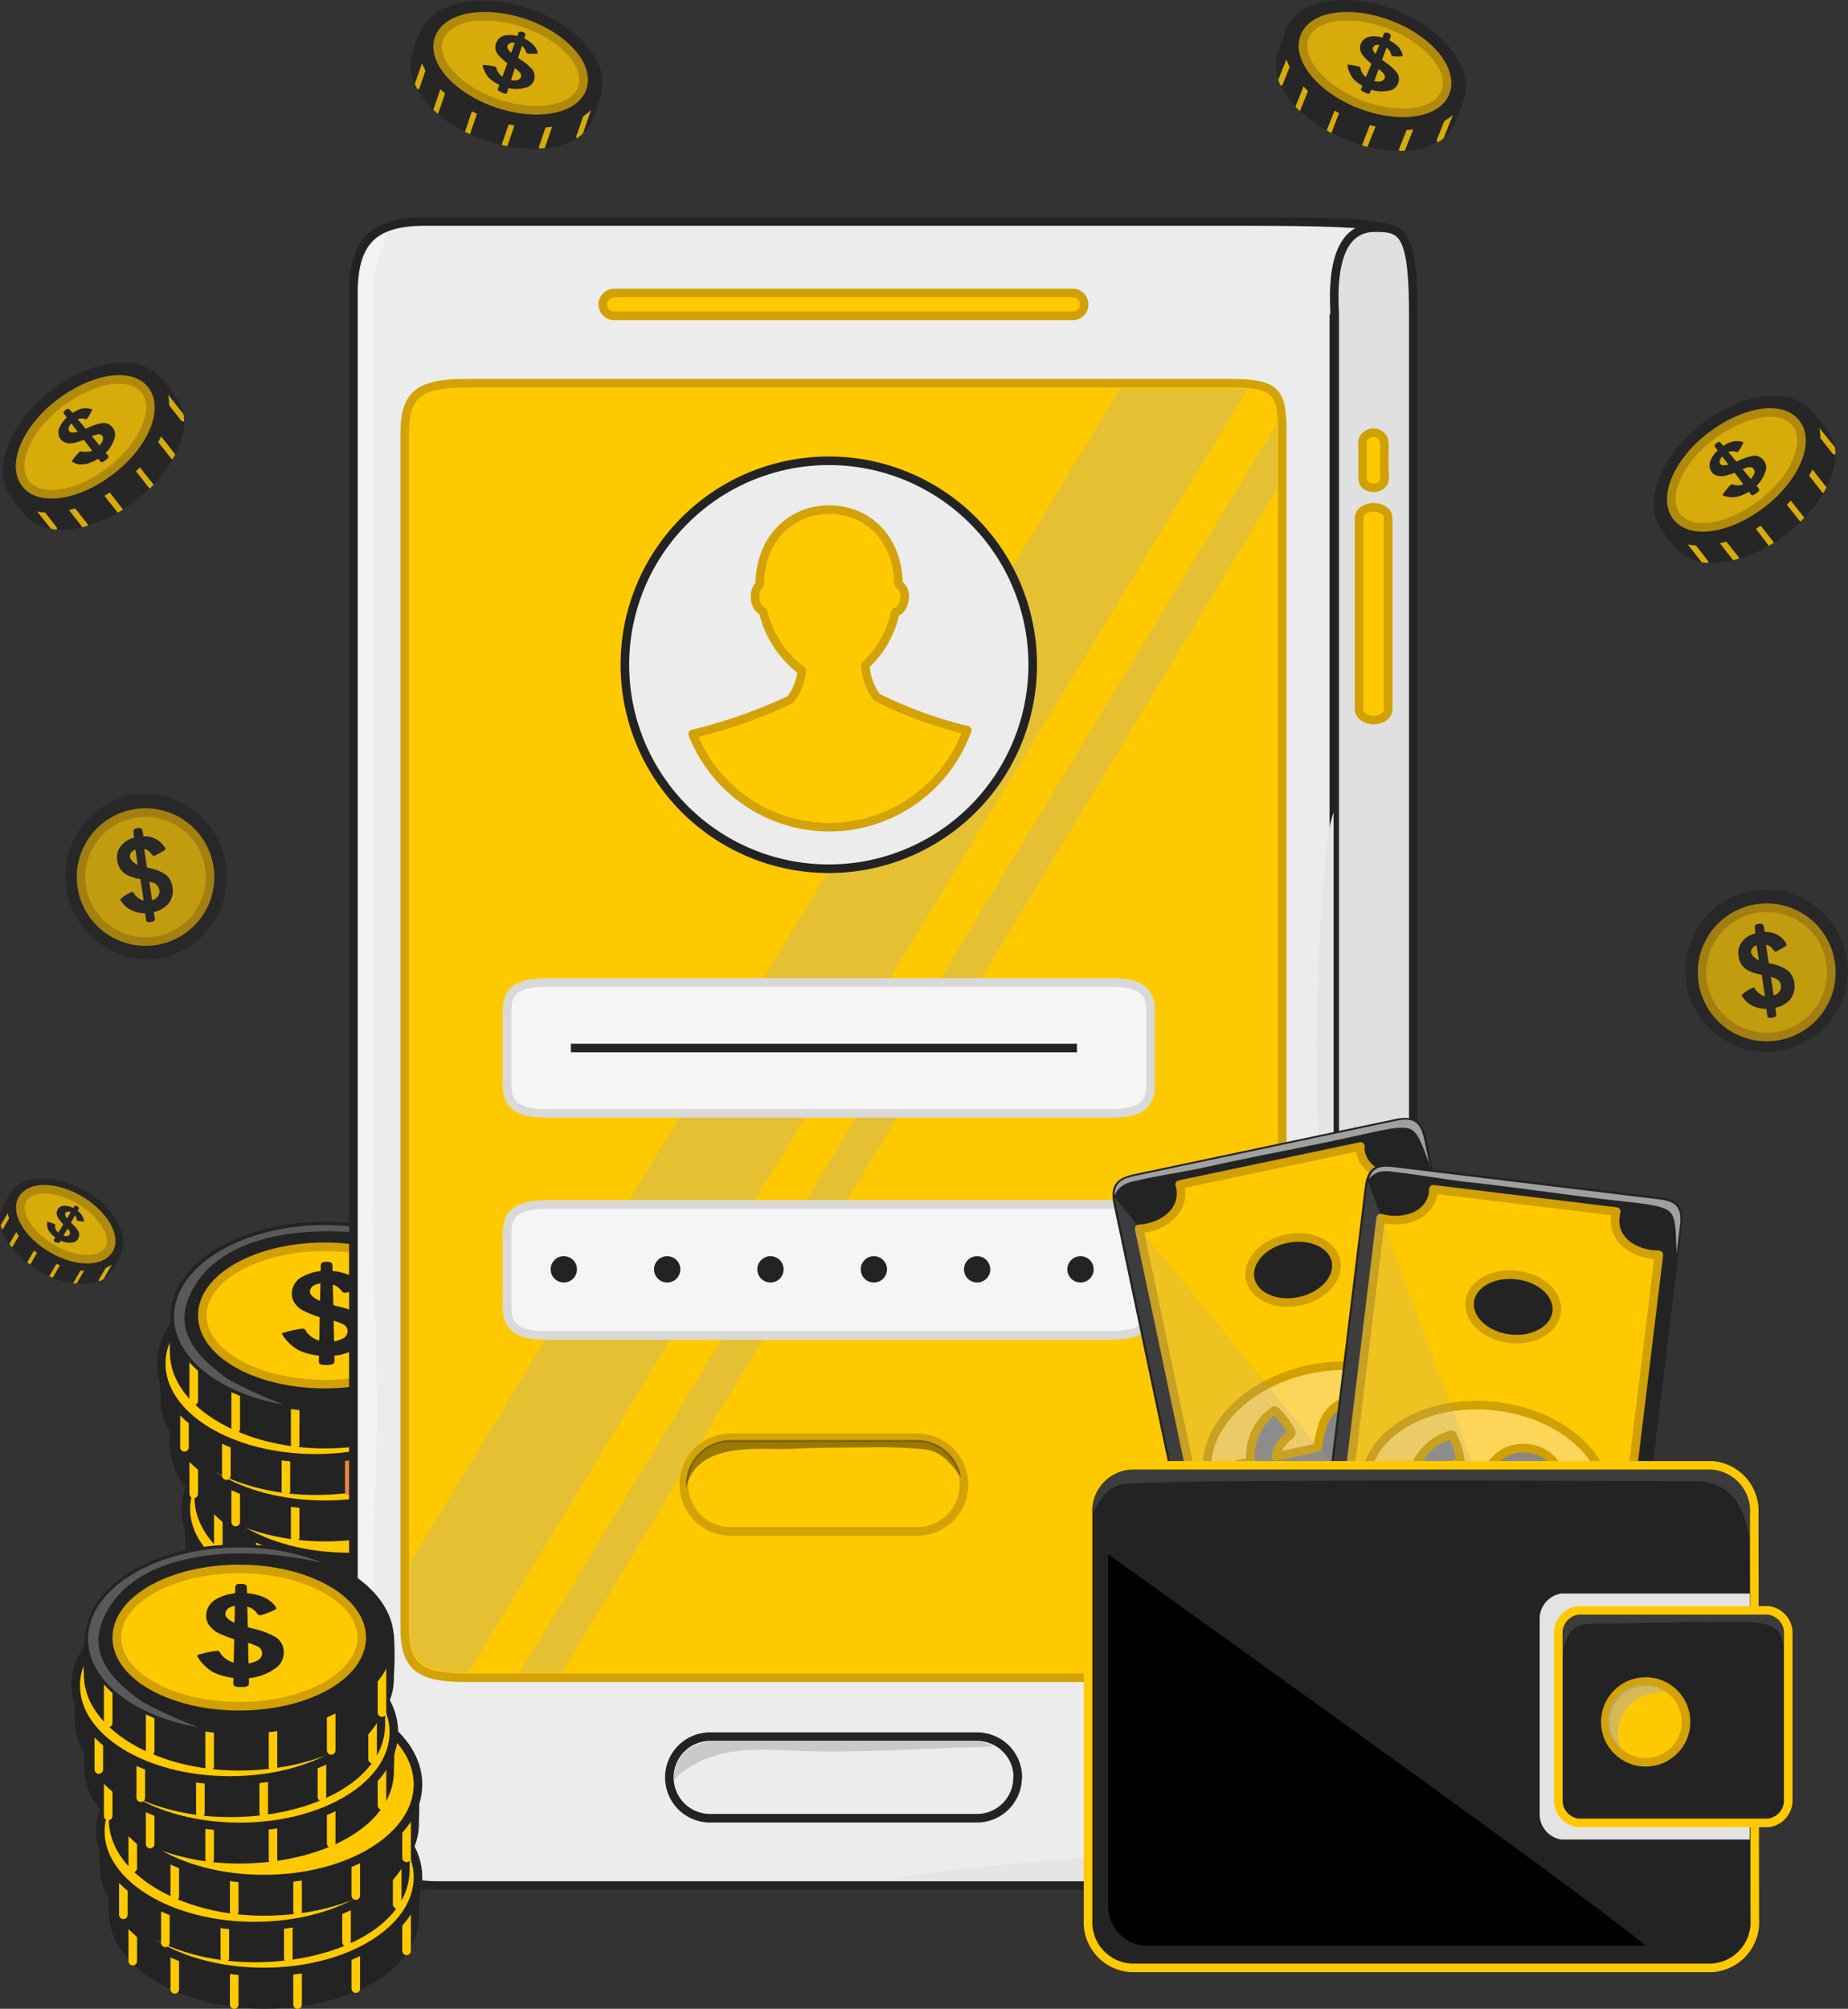 <svg xmlns="http://www.w3.org/2000/svg" viewBox="0 0 161.59 175.6"><rect x="0" y="0" width="161.59" height="175.6" fill="#333333" stroke="none"/><defs><style>.cls-1{isolation:isolate;}.cls-2{fill:#ef9949;}.cls-2,.cls-3{stroke:#ec863f;}.cls-12,.cls-16,.cls-17,.cls-2,.cls-20,.cls-25,.cls-28,.cls-29,.cls-3,.cls-30,.cls-31,.cls-35,.cls-4,.cls-8,.cls-9{stroke-linecap:round;}.cls-12,.cls-16,.cls-17,.cls-2,.cls-20,.cls-25,.cls-26,.cls-28,.cls-29,.cls-3,.cls-30,.cls-31,.cls-35,.cls-4,.cls-8,.cls-9{stroke-linejoin:round;stroke-width:0.75px;}.cls-26,.cls-3,.cls-9{fill:none;}.cls-4,.cls-6{fill:#f3ae4f;}.cls-4{stroke:#ec9c48;}.cls-5{fill:#f7ca79;}.cls-30,.cls-35,.cls-7{fill:#232323;}.cls-12,.cls-14,.cls-17,.cls-8{fill:#ffc900;}.cls-16,.cls-20,.cls-26,.cls-8{stroke:#232323;}.cls-35,.cls-9{stroke:#ffc900;}.cls-10{opacity:0.4;}.cls-10,.cls-18,.cls-21,.cls-22,.cls-32,.cls-33,.cls-38{mix-blend-mode:hard-light;}.cls-11,.cls-21{fill:#aaa;}.cls-12,.cls-28,.cls-30,.cls-31{stroke:#d1a002;}.cls-13{opacity:0.8;}.cls-13,.cls-15,.cls-24,.cls-27,.cls-37{mix-blend-mode:multiply;}.cls-15,.cls-18{opacity:0.7;}.cls-16{fill:#ececec;}.cls-17{stroke:#d3a207;}.cls-19{fill:#bcbbbc;}.cls-20{fill:#e1e0e0;}.cls-21{opacity:0.3;}.cls-23,.cls-32{fill:#f4f3f3;}.cls-24{fill:#e6e5e4;}.cls-25{fill:#f5f5f5;stroke:#d9d9d9;}.cls-28{fill:#fcd559;}.cls-29{fill:#80904f;stroke:#687f3f;}.cls-31{fill:#878787;}.cls-32{opacity:0.6;}.cls-33{opacity:0.2;}.cls-34{fill:#a6a6a6;}.cls-36{fill:#a2a2a2;}.cls-37{fill:#e4e3e2;}.cls-38{opacity:0.5;}</style></defs><title>mobile_wallets</title><g class="cls-1"><g id="Layer_1" data-name="Layer 1"><path class="cls-2" d="M44.67,140.06c.19,4.89-6.11,8.28-13.56,8.28s-13.54-3.8-13.54-8.38a25.26,25.26,0,0,1,.08-3.59c1.21-3.81,6.9-4.6,13.46-4.6s12.23.92,13.49,4.69A27,27,0,0,1,44.67,140.06Z" transform="translate(-0.56 -0.91)"/><line class="cls-3" x1="19.09" y1="143.27" x2="19.09" y2="137.3"/><line class="cls-3" x1="22.76" y1="145.74" x2="22.76" y2="139.76"/><line class="cls-3" x1="27.96" y1="147.07" x2="27.96" y2="141.09"/><line class="cls-3" x1="33.5" y1="147.07" x2="33.5" y2="141.09"/><line class="cls-3" x1="38.59" y1="145.67" x2="38.59" y2="139.69"/><line class="cls-3" x1="43.03" y1="142.37" x2="43.03" y2="138.56"/><path class="cls-4" d="M44.6,136.86c0,4.57-6,8.28-13.49,8.28s-13.49-3.71-13.49-8.28,6-8.29,13.49-8.29S44.6,132.28,44.6,136.86Z" transform="translate(-0.56 -0.91)"/><path class="cls-5" d="M41.82,136.72c0,3.31-4.8,6-10.71,6s-10.71-2.68-10.71-6,4.79-6,10.71-6S41.82,133.42,41.82,136.72Z" transform="translate(-0.56 -0.91)"/><path class="cls-6" d="M27.47,138.24a9.06,9.06,0,0,1,1.73-.37.35.35,0,0,1,.27.22.94.94,0,0,0,.26.31,1.88,1.88,0,0,0,.44.33,2.42,2.42,0,0,0,1.24.28,2.61,2.61,0,0,0,1.27-.27.72.72,0,0,0,.43-.69.67.67,0,0,0-.37-.54,4.58,4.58,0,0,0-1.2-.41l-.33-.08a9.7,9.7,0,0,1-2-.73,2,2,0,0,1-.79-.74,1.53,1.53,0,0,1-.19-.94,1.73,1.73,0,0,1,1-1.32,4.15,4.15,0,0,1,2.09-.45,4.75,4.75,0,0,1,1.87.32,2.69,2.69,0,0,1,1.06.8c.07.09.19.23,0,.32a8.65,8.65,0,0,1-1.24.49c-.28,0-.34-.19-.47-.32a1.94,1.94,0,0,0-.42-.32,2.21,2.21,0,0,0-1-.2,1.83,1.83,0,0,0-.88.18.66.66,0,0,0-.35.54c0,.36.5.75,1.62,1.07l.81.22a6.84,6.84,0,0,1,2,.75,1.52,1.52,0,0,1,.67,1.12,1.66,1.66,0,0,1-.8,1.66,4.56,4.56,0,0,1-2.68.81,5.71,5.71,0,0,1-2.63-.51,3.84,3.84,0,0,1-1-.82,1.56,1.56,0,0,1-.32-.42.89.89,0,0,1-.13-.23A.07.07,0,0,1,27.47,138.24Z" transform="translate(-0.56 -0.91)"/><path class="cls-6" d="M32,140.74c0,.27-.32.3-.66.31s-.71,0-.71-.31l.17-8.41A.29.29,0,0,1,31,132c.3,0,.74-.07.75.29Z" transform="translate(-0.56 -0.91)"/><path class="cls-7" d="M43.86,136c.18,4.89-6.12,8.29-13.57,8.29s-13.54-3.81-13.54-8.38a26.79,26.79,0,0,1,.08-3.59c1.22-3.81,6.91-4.6,13.46-4.6s12.23.91,13.49,4.69A28.56,28.56,0,0,1,43.86,136Z" transform="translate(-0.56 -0.91)"/><line class="cls-3" x1="18.28" y1="139.22" x2="18.28" y2="133.24"/><line class="cls-3" x1="21.94" y1="141.68" x2="21.94" y2="135.71"/><line class="cls-3" x1="27.15" y1="143.02" x2="27.15" y2="137.04"/><line class="cls-3" x1="32.69" y1="143.02" x2="32.69" y2="137.04"/><line class="cls-3" x1="37.78" y1="141.62" x2="37.78" y2="135.64"/><line class="cls-3" x1="42.21" y1="138.31" x2="42.21" y2="134.51"/><path class="cls-8" d="M43.78,132.8c0,4.58-6,8.29-13.49,8.29s-13.48-3.71-13.48-8.29,6-8.29,13.48-8.29S43.78,128.22,43.78,132.8Z" transform="translate(-0.56 -0.91)"/><path class="cls-5" d="M41,132.67c0,3.3-4.8,6-10.72,6s-10.71-2.68-10.71-6,4.8-6,10.71-6S41,129.36,41,132.67Z" transform="translate(-0.56 -0.91)"/><path class="cls-6" d="M26.66,134.18a9.81,9.81,0,0,1,1.72-.36.35.35,0,0,1,.27.22,1.22,1.22,0,0,0,.26.3,2.22,2.22,0,0,0,.45.34,2.6,2.6,0,0,0,1.23.28,2.53,2.53,0,0,0,1.28-.28.75.75,0,0,0,.43-.69.66.66,0,0,0-.37-.53,4.72,4.72,0,0,0-1.2-.41l-.34-.09a9,9,0,0,1-2-.73,2,2,0,0,1-.79-.74,1.45,1.45,0,0,1-.19-.94,1.73,1.73,0,0,1,1-1.32,4.23,4.23,0,0,1,2.09-.45,4.52,4.52,0,0,1,1.86.33,2.63,2.63,0,0,1,1.07.79c.07.1.18.23,0,.32a8,8,0,0,1-1.24.49c-.28,0-.34-.19-.47-.32a1.53,1.53,0,0,0-.43-.31,2,2,0,0,0-1-.21,1.72,1.72,0,0,0-.88.19.63.63,0,0,0-.35.54c0,.36.5.74,1.61,1.06l.82.22a7.47,7.47,0,0,1,2,.75,1.56,1.56,0,0,1,.67,1.13,1.67,1.67,0,0,1-.8,1.65,4.64,4.64,0,0,1-2.69.82,6,6,0,0,1-2.63-.51,3.87,3.87,0,0,1-1-.83,2.12,2.12,0,0,1-.32-.42c0-.07-.11-.15-.12-.22A.06.06,0,0,1,26.66,134.18Z" transform="translate(-0.56 -0.91)"/><path class="cls-6" d="M31.15,136.69c0,.26-.32.3-.66.3s-.72,0-.71-.3l.17-8.42a.28.28,0,0,1,.26-.29c.31,0,.75-.06.75.29Z" transform="translate(-0.56 -0.91)"/><path class="cls-7" d="M44.67,131.93c.19,4.89-6.11,8.29-13.56,8.29s-13.54-3.81-13.54-8.38a25.19,25.19,0,0,1,.08-3.59c1.21-3.81,6.9-4.61,13.46-4.61s12.23.92,13.49,4.69A27,27,0,0,1,44.67,131.93Z" transform="translate(-0.56 -0.91)"/><line class="cls-9" x1="19.09" y1="135.15" x2="19.09" y2="129.17"/><line class="cls-9" x1="22.76" y1="137.61" x2="22.76" y2="131.63"/><line class="cls-3" x1="27.96" y1="138.95" x2="27.96" y2="132.97"/><line class="cls-3" x1="33.5" y1="138.95" x2="33.5" y2="132.97"/><line class="cls-3" x1="38.59" y1="137.54" x2="38.59" y2="131.57"/><line class="cls-3" x1="43.03" y1="134.24" x2="43.03" y2="130.44"/><path class="cls-8" d="M44.6,128.73c0,4.58-6,8.29-13.49,8.29s-13.49-3.71-13.49-8.29,6-8.29,13.49-8.29S44.6,124.15,44.6,128.73Z" transform="translate(-0.56 -0.91)"/><path class="cls-5" d="M41.82,128.6c0,3.3-4.8,6-10.71,6s-10.71-2.68-10.71-6,4.79-6,10.71-6S41.82,125.29,41.82,128.6Z" transform="translate(-0.56 -0.91)"/><path class="cls-6" d="M27.47,130.11a8.37,8.37,0,0,1,1.73-.36c.16,0,.22.13.27.22a.91.91,0,0,0,.26.3,1.91,1.91,0,0,0,.44.34,2.64,2.64,0,0,0,1.24.28,2.6,2.6,0,0,0,1.27-.28.72.72,0,0,0,.43-.69.67.67,0,0,0-.37-.54,5.08,5.08,0,0,0-1.2-.4l-.33-.09a9.15,9.15,0,0,1-2-.73,2,2,0,0,1-.79-.74,1.53,1.53,0,0,1-.19-.94,1.73,1.73,0,0,1,1-1.32,4.25,4.25,0,0,1,2.09-.45,4.75,4.75,0,0,1,1.87.32,2.69,2.69,0,0,1,1.06.8c.07.1.19.23,0,.32a8.65,8.65,0,0,1-1.24.49c-.28,0-.34-.19-.47-.32a1.63,1.63,0,0,0-.42-.31,2.07,2.07,0,0,0-1-.21,1.72,1.72,0,0,0-.88.19.64.64,0,0,0-.35.54c0,.35.5.74,1.62,1.06l.81.22a7.47,7.47,0,0,1,2,.75,1.56,1.56,0,0,1,.67,1.12,1.66,1.66,0,0,1-.8,1.66,4.63,4.63,0,0,1-2.68.82,6,6,0,0,1-2.63-.51,3.87,3.87,0,0,1-1-.83,1.56,1.56,0,0,1-.32-.42c0-.07-.12-.15-.13-.22A.08.08,0,0,1,27.47,130.11Z" transform="translate(-0.56 -0.91)"/><path class="cls-6" d="M32,132.62c0,.26-.32.29-.66.3s-.71,0-.71-.3l.17-8.42a.29.29,0,0,1,.27-.29c.3,0,.74-.07.75.29Z" transform="translate(-0.56 -0.91)"/><path class="cls-7" d="M42.52,127.36c.19,4.89-6.11,8.29-13.56,8.29s-13.54-3.8-13.54-8.38a25.22,25.22,0,0,1,.08-3.59c1.21-3.81,6.9-4.6,13.46-4.6s12.23.91,13.49,4.69A26.8,26.8,0,0,1,42.52,127.36Z" transform="translate(-0.56 -0.91)"/><line class="cls-9" x1="16.94" y1="130.58" x2="16.94" y2="124.6"/><line class="cls-9" x1="20.61" y1="133.05" x2="20.61" y2="127.07"/><line class="cls-9" x1="25.81" y1="134.38" x2="25.81" y2="128.4"/><line class="cls-3" x1="31.35" y1="134.38" x2="31.35" y2="128.4"/><line class="cls-3" x1="36.44" y1="132.98" x2="36.44" y2="127"/><line class="cls-3" x1="40.88" y1="129.67" x2="40.88" y2="125.87"/><path class="cls-8" d="M42.45,124.16c0,4.58-6,8.29-13.49,8.29s-13.49-3.71-13.49-8.29,6-8.28,13.49-8.28S42.45,119.59,42.45,124.16Z" transform="translate(-0.56 -0.91)"/><path class="cls-5" d="M39.67,124c0,3.31-4.79,6-10.71,6s-10.71-2.68-10.71-6,4.79-6,10.71-6S39.67,120.73,39.67,124Z" transform="translate(-0.56 -0.91)"/><path class="cls-6" d="M25.32,125.55a9.06,9.06,0,0,1,1.73-.37.35.35,0,0,1,.27.22,1,1,0,0,0,.26.31A2.2,2.2,0,0,0,28,126a2.52,2.52,0,0,0,1.24.28,2.49,2.49,0,0,0,1.27-.28.72.72,0,0,0,.43-.69.66.66,0,0,0-.36-.53,4.83,4.83,0,0,0-1.21-.41l-.33-.09a9.15,9.15,0,0,1-2-.73,2.08,2.08,0,0,1-.79-.73,1.54,1.54,0,0,1-.18-.94,1.67,1.67,0,0,1,1-1.32,4.17,4.17,0,0,1,2.09-.46,4.57,4.57,0,0,1,1.87.33,2.69,2.69,0,0,1,1.06.8c.07.09.19.22,0,.32a9.26,9.26,0,0,1-1.25.48c-.28.05-.34-.19-.47-.32a1.9,1.9,0,0,0-.42-.31,2.2,2.2,0,0,0-1-.21,1.72,1.72,0,0,0-.88.19.66.66,0,0,0-.35.54c0,.36.5.75,1.62,1.06l.81.23a6.84,6.84,0,0,1,2,.75,1.52,1.52,0,0,1,.67,1.12,1.65,1.65,0,0,1-.8,1.65,4.63,4.63,0,0,1-2.68.82,5.85,5.85,0,0,1-2.63-.51,4,4,0,0,1-1-.82,1.78,1.78,0,0,1-.32-.43.71.71,0,0,1-.13-.22A.08.08,0,0,1,25.32,125.55Z" transform="translate(-0.56 -0.91)"/><path class="cls-6" d="M29.81,128.05c0,.26-.32.3-.66.3s-.71,0-.71-.3l.17-8.41a.29.29,0,0,1,.27-.3c.3,0,.74-.06.75.3C29.63,119.64,29.81,128,29.81,128.05Z" transform="translate(-0.56 -0.91)"/><path class="cls-7" d="M41.71,123.31c.19,4.89-6.12,8.28-13.56,8.28s-13.55-3.8-13.55-8.38a26.83,26.83,0,0,1,.08-3.59c1.22-3.81,6.91-4.6,13.47-4.6s12.22.92,13.48,4.69A26.94,26.94,0,0,1,41.71,123.31Z" transform="translate(-0.56 -0.91)"/><line class="cls-9" x1="16.13" y1="126.52" x2="16.13" y2="120.55"/><line class="cls-9" x1="19.79" y1="128.99" x2="19.79" y2="123.01"/><line class="cls-9" x1="25" y1="130.32" x2="25" y2="124.35"/><line class="cls-3" x1="30.54" y1="130.32" x2="30.54" y2="124.35"/><line class="cls-3" x1="35.63" y1="128.92" x2="35.63" y2="122.94"/><line class="cls-3" x1="40.06" y1="125.62" x2="40.06" y2="121.81"/><path class="cls-8" d="M41.63,120.11c0,4.57-6,8.28-13.48,8.28s-13.49-3.71-13.49-8.28,6-8.29,13.49-8.29S41.63,115.53,41.63,120.11Z" transform="translate(-0.56 -0.91)"/><path class="cls-5" d="M38.86,120c0,3.31-4.8,6-10.71,6s-10.72-2.68-10.72-6,4.8-6,10.72-6S38.86,116.67,38.86,120Z" transform="translate(-0.56 -0.91)"/><path class="cls-6" d="M24.51,121.49a9.12,9.12,0,0,1,1.72-.37.34.34,0,0,1,.27.23,1.43,1.43,0,0,0,.26.3,2.18,2.18,0,0,0,.45.33,2.49,2.49,0,0,0,1.23.29,2.73,2.73,0,0,0,1.28-.28.75.75,0,0,0,.43-.69.69.69,0,0,0-.37-.54,5.16,5.16,0,0,0-1.2-.41l-.34-.08a9.56,9.56,0,0,1-2-.73,2,2,0,0,1-.79-.74,1.46,1.46,0,0,1-.19-.94,1.73,1.73,0,0,1,1-1.32,4.25,4.25,0,0,1,2.09-.45,4.78,4.78,0,0,1,1.87.32,2.69,2.69,0,0,1,1.06.8c.07.09.18.23,0,.32A9.14,9.14,0,0,1,30,118c-.28,0-.34-.19-.47-.32a1.53,1.53,0,0,0-.43-.31,2,2,0,0,0-1-.21,1.83,1.83,0,0,0-.88.18.64.64,0,0,0-.35.54c0,.36.5.75,1.62,1.07l.81.22a6.84,6.84,0,0,1,2,.75,1.56,1.56,0,0,1,.67,1.12,1.67,1.67,0,0,1-.8,1.66,4.57,4.57,0,0,1-2.69.81,5.88,5.88,0,0,1-2.63-.5,3.87,3.87,0,0,1-1-.83,2.12,2.12,0,0,1-.32-.42c0-.07-.11-.16-.12-.23S24.49,121.51,24.51,121.49Z" transform="translate(-0.56 -0.91)"/><path class="cls-6" d="M29,124c0,.27-.32.3-.66.31s-.72,0-.71-.31l.17-8.41a.28.28,0,0,1,.27-.29c.3,0,.74-.07.75.29Z" transform="translate(-0.56 -0.91)"/><path class="cls-7" d="M42.52,119.24c.19,4.88-6.11,8.28-13.56,8.28s-13.54-3.8-13.54-8.38a25.26,25.26,0,0,1,.08-3.59c1.21-3.81,6.9-4.6,13.46-4.6s12.23.92,13.49,4.69A26.91,26.91,0,0,1,42.52,119.24Z" transform="translate(-0.56 -0.91)"/><line class="cls-9" x1="16.94" y1="122.45" x2="16.94" y2="116.47"/><line class="cls-9" x1="20.61" y1="124.92" x2="20.61" y2="118.94"/><line class="cls-9" x1="25.81" y1="126.25" x2="25.81" y2="120.27"/><line class="cls-3" x1="31.35" y1="126.25" x2="31.35" y2="120.27"/><line class="cls-3" x1="36.44" y1="124.85" x2="36.44" y2="118.87"/><line class="cls-3" x1="40.88" y1="121.55" x2="40.88" y2="117.74"/><path class="cls-7" d="M42.45,116c0,4.57-6,8.28-13.49,8.28S15.47,120.61,15.47,116s6-8.29,13.49-8.29S42.45,111.46,42.45,116Z" transform="translate(-0.56 -0.91)"/><g class="cls-10"><path class="cls-11" d="M35.81,109.28a2.47,2.47,0,0,0,.43.07A19.68,19.68,0,0,0,29,108c-7.29,0-13.22,3.6-13.22,8,0,3.66,4.07,6.75,9.61,7.7a37.57,37.57,0,0,1-4.94-2.26c-2.43-1.76-4.76-4-3.32-7.26C19.72,108.25,29,107.75,35.81,109.28Z" transform="translate(-0.56 -0.91)"/></g><path class="cls-12" d="M39.67,115.9c0,3.31-4.79,6-10.71,6s-10.71-2.68-10.71-6,4.79-6,10.71-6S39.67,112.6,39.67,115.9Z" transform="translate(-0.56 -0.91)"/><path class="cls-7" d="M25.32,117.42a9.06,9.06,0,0,1,1.73-.37.35.35,0,0,1,.27.22.94.94,0,0,0,.26.31,2.2,2.2,0,0,0,.44.33,2.42,2.42,0,0,0,1.24.28,2.61,2.61,0,0,0,1.27-.27.72.72,0,0,0,.43-.69.68.68,0,0,0-.36-.54,4.83,4.83,0,0,0-1.21-.41l-.33-.08a9.7,9.7,0,0,1-2-.73,2,2,0,0,1-.79-.74,1.52,1.52,0,0,1-.18-.94,1.67,1.67,0,0,1,1-1.32A4.07,4.07,0,0,1,29.1,112a4.75,4.75,0,0,1,1.87.32,2.69,2.69,0,0,1,1.06.8c.07.09.19.23,0,.32a9.28,9.28,0,0,1-1.25.49c-.28,0-.34-.19-.47-.32a1.94,1.94,0,0,0-.42-.32,2.21,2.21,0,0,0-1-.2,1.72,1.72,0,0,0-.88.18.66.66,0,0,0-.35.54c0,.36.5.75,1.62,1.07l.81.22a6.84,6.84,0,0,1,2,.75,1.52,1.52,0,0,1,.67,1.12,1.66,1.66,0,0,1-.8,1.66,4.63,4.63,0,0,1-2.68.81,5.85,5.85,0,0,1-2.63-.51,3.84,3.84,0,0,1-1-.82,2,2,0,0,1-.32-.42.89.89,0,0,1-.13-.23A.14.14,0,0,1,25.32,117.42Z" transform="translate(-0.56 -0.91)"/><path class="cls-7" d="M29.81,119.92c0,.26-.32.3-.66.31s-.71,0-.71-.31l.17-8.41a.29.29,0,0,1,.27-.29c.3,0,.74-.07.75.29Z" transform="translate(-0.56 -0.91)"/><g class="cls-13"><path class="cls-7" d="M158.83,36.68a16.65,16.65,0,0,1,1.4,1.7A3.39,3.39,0,0,1,161,40a3.18,3.18,0,0,1,.05.62,6.27,6.27,0,0,1-.78,2.88A3.09,3.09,0,0,1,160,44a12,12,0,0,1-1.69,2.22h0l-.35.35a12.21,12.21,0,0,1-1.19,1,11.83,11.83,0,0,1-1.11.79l-.42.26a12,12,0,0,1-2.61,1.13l-.5.13a7.23,7.23,0,0,1-2.22.19,5,5,0,0,1-.57-.06A3.7,3.7,0,0,1,147,48.73,16.48,16.48,0,0,1,145.71,47c-.86-2.31,1.6-4.87,4.78-7.38S156.78,35.34,158.83,36.68Z" transform="translate(-0.56 -0.91)"/><path class="cls-14" d="M147.59,47l2.29,2.9a.25.25,0,0,1,.05.22,5,5,0,0,1-.57-.06l-2.16-2.75a.25.25,0,0,1,.39-.31Z" transform="translate(-0.56 -0.91)"/><path class="cls-14" d="M150.32,46.74l2.29,2.9a.15.15,0,0,1,0,.11l-.5.13-2.23-2.83a.24.24,0,0,1,0-.35A.26.26,0,0,1,150.32,46.74Z" transform="translate(-0.56 -0.91)"/><path class="cls-14" d="M153.35,45.39l2.3,2.91,0,.06-.42.26h0L153,45.71a.26.26,0,0,1,0-.36A.24.24,0,0,1,153.35,45.39Z" transform="translate(-0.56 -0.91)"/><path class="cls-14" d="M156.05,43.27l2.28,2.9h0l-.35.35,0,0-2.29-2.9a.26.26,0,0,1,0-.35A.26.26,0,0,1,156.05,43.27Z" transform="translate(-0.56 -0.91)"/><path class="cls-14" d="M158,40.64l2.27,2.87A3.09,3.09,0,0,1,160,44a.24.24,0,0,1-.14-.09L157.59,41a.25.25,0,0,1,.39-.31Z" transform="translate(-0.56 -0.91)"/><path class="cls-14" d="M159.7,38.39,161,40a3.18,3.18,0,0,1,.05.62.26.26,0,0,1-.27-.08l-1.45-1.85a.25.25,0,0,1,.39-.31Z" transform="translate(-0.56 -0.91)"/><path class="cls-7" d="M159,36.89c1.76,2.22.24,6.34-3.37,9.19s-8,3.37-9.73,1.14-.24-6.33,3.38-9.19S157.24,34.66,159,36.89Z" transform="translate(-0.56 -0.91)"/><path class="cls-12" d="M157.59,37.89c1.27,1.6,0,4.74-2.9,7s-6.23,2.8-7.5,1.2,0-4.75,2.91-7S156.33,36.28,157.59,37.89Z" transform="translate(-0.56 -0.91)"/><path class="cls-7" d="M151.21,44.12a5.55,5.55,0,0,1,.69-.84.21.21,0,0,1,.22,0,.93.93,0,0,0,.24.05,2.08,2.08,0,0,0,.35,0,1.71,1.71,0,0,0,.71-.34,1.62,1.62,0,0,0,.51-.62.44.44,0,0,0-.06-.5.41.41,0,0,0-.38-.12,2.86,2.86,0,0,0-.74.26l-.2.09a5.76,5.76,0,0,1-1.26.42,1.23,1.23,0,0,1-.67-.06.88.88,0,0,1-.45-.38,1.06,1.06,0,0,1,0-1,2.53,2.53,0,0,1,.84-1,2.93,2.93,0,0,1,1-.56,1.8,1.8,0,0,1,.83,0c.07,0,.17,0,.14.14a4.72,4.72,0,0,1-.42.71c-.12.13-.24,0-.35,0a1.16,1.16,0,0,0-.32,0,1.13,1.13,0,0,0-.55.27,1.07,1.07,0,0,0-.36.43.37.37,0,0,0,0,.39c.13.18.53.17,1.19-.1l.48-.21a4.52,4.52,0,0,1,1.26-.4.93.93,0,0,1,.76.29,1,1,0,0,1,.25,1.11,2.87,2.87,0,0,1-1,1.42,3.74,3.74,0,0,1-1.47.77,2.36,2.36,0,0,1-.8,0,1,1,0,0,1-.31-.08.52.52,0,0,1-.15-.06S151.2,44.14,151.21,44.12Z" transform="translate(-0.56 -0.91)"/><path class="cls-7" d="M154.35,43.62c.1.12,0,.26-.21.4s-.35.26-.46.12L150.54,40a.17.17,0,0,1,0-.24c.13-.14.33-.32.47-.15Z" transform="translate(-0.56 -0.91)"/></g><g class="cls-13"><path class="cls-7" d="M14.45,33.79a15.43,15.43,0,0,1,1.4,1.7,3.27,3.27,0,0,1,.76,1.63,4.21,4.21,0,0,1,.05.62,6.27,6.27,0,0,1-.78,2.88c-.07.15-.15.29-.23.44A12.43,12.43,0,0,1,14,43.28h0l-.35.35a15.12,15.12,0,0,1-1.19,1c-.37.29-.74.55-1.11.79l-.43.26a11.72,11.72,0,0,1-2.6,1.13L7.77,47a7.5,7.5,0,0,1-2.22.19A5,5,0,0,1,5,47.12a3.64,3.64,0,0,1-2.33-1.29,15.93,15.93,0,0,1-1.33-1.76c-.86-2.3,1.61-4.86,4.79-7.37S12.41,32.45,14.45,33.79Z" transform="translate(-0.56 -0.91)"/><path class="cls-14" d="M3.22,44.06,5.51,47a.25.25,0,0,1,0,.22A5,5,0,0,1,5,47.12L2.82,44.37a.24.24,0,0,1,0-.35A.26.26,0,0,1,3.22,44.06Z" transform="translate(-0.56 -0.91)"/><path class="cls-14" d="M5.94,43.85l2.3,2.9a.21.21,0,0,1,0,.11L7.77,47,5.55,44.16a.25.25,0,1,1,.39-.31Z" transform="translate(-0.56 -0.91)"/><path class="cls-14" d="M9,42.5l2.29,2.91a.13.13,0,0,1,0,.06l-.43.26h0l-2.29-2.9a.27.27,0,0,1,.05-.36A.24.24,0,0,1,9,42.5Z" transform="translate(-0.56 -0.91)"/><path class="cls-14" d="M11.67,40.38,14,43.28h0l-.35.35,0,0-2.29-2.9a.25.25,0,0,1,.39-.31Z" transform="translate(-0.56 -0.91)"/><path class="cls-14" d="M13.61,37.75l2.27,2.87c-.07.15-.15.29-.23.44a.22.22,0,0,1-.14-.09l-2.3-2.91a.26.26,0,0,1,0-.35A.25.25,0,0,1,13.61,37.75Z" transform="translate(-0.56 -0.91)"/><path class="cls-14" d="M15.33,35.5l1.28,1.62a4.21,4.21,0,0,1,.05.62.26.26,0,0,1-.27-.08l-1.46-1.85a.26.26,0,0,1,0-.35A.25.25,0,0,1,15.33,35.5Z" transform="translate(-0.56 -0.91)"/><path class="cls-7" d="M14.62,34c1.75,2.22.24,6.34-3.38,9.19s-8,3.37-9.72,1.14S1.28,38,4.89,35.14,12.87,31.77,14.62,34Z" transform="translate(-0.56 -0.91)"/><path class="cls-12" d="M13.22,35c1.27,1.6,0,4.74-2.91,7s-6.23,2.8-7.5,1.2,0-4.75,2.91-7S12,33.39,13.22,35Z" transform="translate(-0.56 -0.91)"/><path class="cls-7" d="M6.83,41.23a6.35,6.35,0,0,1,.7-.84.24.24,0,0,1,.22,0,.45.45,0,0,0,.24,0,1.29,1.29,0,0,0,.34,0A1.6,1.6,0,0,0,9,40.1a1.57,1.57,0,0,0,.51-.63A.44.44,0,0,0,9.5,39a.4.4,0,0,0-.39-.12,3,3,0,0,0-.74.26l-.19.09a5.79,5.79,0,0,1-1.27.42,1.19,1.19,0,0,1-.66-.06.88.88,0,0,1-.45-.38,1,1,0,0,1,0-1,2.53,2.53,0,0,1,.84-1,2.84,2.84,0,0,1,1-.56,1.76,1.76,0,0,1,.82,0c.07,0,.18,0,.14.14a5.66,5.66,0,0,1-.41.71c-.12.13-.24,0-.35,0a1.12,1.12,0,0,0-.88.28,1,1,0,0,0-.35.42.4.4,0,0,0,0,.4c.13.18.53.17,1.2-.1l.48-.21a4.12,4.12,0,0,1,1.26-.4.93.93,0,0,1,.76.29,1,1,0,0,1,.24,1.11,2.91,2.91,0,0,1-1,1.42,3.58,3.58,0,0,1-1.47.76,2.13,2.13,0,0,1-.8,0A1.16,1.16,0,0,1,7,41.33s-.11,0-.14-.06A0,0,0,0,1,6.83,41.23Z" transform="translate(-0.56 -0.91)"/><path class="cls-7" d="M10,40.73c.11.12,0,.26-.2.4s-.36.26-.46.12L6.17,37.1a.17.17,0,0,1,0-.24c.14-.14.34-.32.48-.15Z" transform="translate(-0.56 -0.91)"/></g><g class="cls-13"><path class="cls-7" d="M53.17,9a17.71,17.71,0,0,1-.68,2.1,3.25,3.25,0,0,1-1,1.51A4.66,4.66,0,0,1,51,13a6.43,6.43,0,0,1-2.85.9,3.89,3.89,0,0,1-.49,0,11.74,11.74,0,0,1-2.78-.22h0l-.48-.11a15.13,15.13,0,0,1-1.52-.43,12.93,12.93,0,0,1-1.27-.51l-.45-.22a12,12,0,0,1-2.36-1.57l-.38-.36a7.31,7.31,0,0,1-1.37-1.76c-.09-.17-.18-.34-.25-.51a3.67,3.67,0,0,1-.18-2.65,17.57,17.57,0,0,1,.76-2.07c1.47-2,5-1.29,8.8,0S53.18,6.53,53.17,9Z" transform="translate(-0.56 -0.91)"/><path class="cls-14" d="M38.45,5.08l-1.2,3.5a.27.27,0,0,1-.17.16c-.09-.17-.18-.34-.25-.51L38,4.92a.26.26,0,0,1,.32-.16A.26.26,0,0,1,38.45,5.08Z" transform="translate(-0.56 -0.91)"/><path class="cls-14" d="M40.1,7.26l-1.2,3.5a.18.18,0,0,1-.07.1l-.38-.36,1.17-3.4a.26.26,0,0,1,.32-.16A.27.27,0,0,1,40.1,7.26Z" transform="translate(-0.56 -0.91)"/><path class="cls-14" d="M42.87,9.09l-1.2,3.5s0,0,0,.06l-.45-.22s0,0,0,0L42.4,8.93a.25.25,0,1,1,.47.16Z" transform="translate(-0.56 -0.91)"/><path class="cls-14" d="M46.12,10.2l-1.2,3.49h0l-.48-.11s0,0,0-.05l1.2-3.5a.25.25,0,0,1,.48.16Z" transform="translate(-0.56 -0.91)"/><path class="cls-14" d="M49.38,10.4l-1.19,3.47a3.89,3.89,0,0,1-.49,0,.25.25,0,0,1,0-.17l1.2-3.5a.26.26,0,0,1,.32-.16A.27.27,0,0,1,49.38,10.4Z" transform="translate(-0.56 -0.91)"/><path class="cls-14" d="M52.2,10.63l-.67,1.95A4.66,4.66,0,0,1,51,13,.23.23,0,0,1,51,12.7l.76-2.23a.26.26,0,0,1,.32-.16A.27.27,0,0,1,52.2,10.63Z" transform="translate(-0.56 -0.91)"/><path class="cls-7" d="M53.08,9.22c-.92,2.68-5.2,3.64-9.56,2.14s-7.14-4.88-6.23-7.55,5.2-3.64,9.56-2.14S54,6.55,53.08,9.22Z" transform="translate(-0.56 -0.91)"/><path class="cls-12" d="M51.48,8.59c-.66,1.93-4,2.54-7.47,1.35s-5.73-3.72-5.07-5.65,4-2.54,7.47-1.36S52.14,6.65,51.48,8.59Z" transform="translate(-0.56 -0.91)"/><path class="cls-7" d="M42.78,6.59a5.43,5.43,0,0,1,1.08.14.21.21,0,0,1,.12.18.55.55,0,0,0,.09.23,1.26,1.26,0,0,0,.19.28,1.6,1.6,0,0,0,.67.42,1.7,1.7,0,0,0,.8.09.46.46,0,0,0,.39-.32A.4.4,0,0,0,46,7.23a2.45,2.45,0,0,0-.62-.48l-.18-.12a5.55,5.55,0,0,1-1-.84,1.21,1.21,0,0,1-.31-.59.9.9,0,0,1,.08-.58A1,1,0,0,1,44.76,4a2.62,2.62,0,0,1,1.32.15,2.75,2.75,0,0,1,1,.57,1.64,1.64,0,0,1,.47.68c0,.07.06.17,0,.19a4.57,4.57,0,0,1-.83,0c-.17,0-.16-.18-.21-.28a1.27,1.27,0,0,0-.18-.27,1.32,1.32,0,0,0-.53-.32,1,1,0,0,0-.55-.06.39.39,0,0,0-.31.24c-.09.21.14.54.73.95l.43.29a4.41,4.41,0,0,1,1,.84,1,1,0,0,1-.64,1.6,2.73,2.73,0,0,1-1.73-.06,3.66,3.66,0,0,1-1.44-.82,2.47,2.47,0,0,1-.41-.69,1.15,1.15,0,0,1-.11-.31s0-.11,0-.15Z" transform="translate(-0.56 -0.91)"/><path class="cls-7" d="M44.9,9c0,.15-.24.11-.44,0s-.42-.16-.36-.32L45.89,3.8a.18.18,0,0,1,.22-.12c.18,0,.44.11.38.32Z" transform="translate(-0.56 -0.91)"/></g><g class="cls-13"><path class="cls-7" d="M11.13,110.59a10.67,10.67,0,0,1-.71,1.28,2.26,2.26,0,0,1-1.19,1,4,4,0,0,1-2,.22c-.11,0-.21,0-.32,0a8.38,8.38,0,0,1-1.78-.5h0l-.3-.13a10.28,10.28,0,0,1-.93-.48c-.27-.16-.51-.32-.75-.49l-.27-.2A8,8,0,0,1,1.58,110l-.2-.28a5.09,5.09,0,0,1-.66-1.32c0-.12-.07-.25-.1-.36a2.48,2.48,0,0,1,.23-1.75A10.27,10.27,0,0,1,1.61,105c1.21-1.09,3.39-.2,5.7,1.15S11.46,109,11.13,110.59Z" transform="translate(-0.56 -0.91)"/><path class="cls-14" d="M2.08,106.17.85,108.29a.17.17,0,0,1-.13.08c0-.12-.07-.25-.1-.36l1.17-2A.16.16,0,0,1,2,106,.16.16,0,0,1,2.08,106.17Z" transform="translate(-0.56 -0.91)"/><path class="cls-14" d="M2.87,107.8l-1.23,2.12a.1.1,0,0,1-.06,0l-.2-.28,1.2-2.06a.17.17,0,0,1,.23-.06A.18.18,0,0,1,2.87,107.8Z" transform="translate(-0.56 -0.91)"/><path class="cls-14" d="M4.43,109.34,3.2,111.46s0,0,0,0l-.27-.2h0l1.24-2.11a.15.15,0,0,1,.22-.06A.15.15,0,0,1,4.43,109.34Z" transform="translate(-0.56 -0.91)"/><path class="cls-14" d="M6.39,110.49,5.17,112.6h0l-.3-.13s0,0,0,0l1.23-2.11a.16.16,0,0,1,.23-.06A.17.17,0,0,1,6.39,110.49Z" transform="translate(-0.56 -0.91)"/><path class="cls-14" d="M8.49,111l-1.22,2.09c-.11,0-.21,0-.32,0A.11.11,0,0,1,7,113l1.23-2.12a.16.16,0,0,1,.22-.06A.17.17,0,0,1,8.49,111Z" transform="translate(-0.56 -0.91)"/><path class="cls-14" d="M10.29,111.55l-.69,1.18a2.12,2.12,0,0,1-.37.18.17.17,0,0,1,0-.18l.79-1.35a.17.17,0,0,1,.29.17Z" transform="translate(-0.56 -0.91)"/><path class="cls-7" d="M11,110.75c-.94,1.62-3.84,1.69-6.48.15s-4-4.09-3.06-5.71S5.34,103.51,8,105,12,109.13,11,110.75Z" transform="translate(-0.56 -0.91)"/><path class="cls-12" d="M10.09,110.13c-.69,1.17-2.93,1.13-5-.09s-3.24-3.15-2.56-4.32,2.93-1.13,5,.09S10.77,109,10.09,110.13Z" transform="translate(-0.56 -0.91)"/><path class="cls-7" d="M4.7,107.71a3.64,3.64,0,0,1,.68.23.15.15,0,0,1,0,.13.45.45,0,0,0,0,.16,1,1,0,0,0,.09.21,1,1,0,0,0,.38.36,1,1,0,0,0,.51.16.3.3,0,0,0,.29-.15.29.29,0,0,0,0-.27,1.94,1.94,0,0,0-.34-.39.93.93,0,0,0-.1-.1,3.9,3.9,0,0,1-.57-.68.86.86,0,0,1-.13-.42.67.67,0,0,1,.74-.64,1.62,1.62,0,0,1,.84.27,1.86,1.86,0,0,1,.59.5,1.1,1.1,0,0,1,.21.5s0,.12,0,.12a3.53,3.53,0,0,1-.54-.08c-.11,0-.08-.14-.1-.21a.52.52,0,0,0-.09-.2.85.85,0,0,0-.29-.27.7.7,0,0,0-.35-.12.26.26,0,0,0-.24.12c-.08.12,0,.37.35.71l.25.25a2.69,2.69,0,0,1,.55.68.61.61,0,0,1,0,.53.68.68,0,0,1-.63.42,1.85,1.85,0,0,1-1.11-.26,2.4,2.4,0,0,1-.83-.72,1.44,1.44,0,0,1-.18-.5.82.82,0,0,1,0-.21s0-.08,0-.11A0,0,0,0,1,4.7,107.71Z" transform="translate(-0.56 -0.91)"/><path class="cls-7" d="M5.77,109.52c0,.1-.18,0-.3,0s-.25-.15-.19-.25l1.8-2.94a.11.11,0,0,1,.15,0c.12,0,.28.13.21.26Z" transform="translate(-0.56 -0.91)"/></g><g class="cls-13"><path class="cls-7" d="M128.61,9.45a16.68,16.68,0,0,1-.78,2.06,3.27,3.27,0,0,1-1,1.46,3.87,3.87,0,0,1-.51.36,6.23,6.23,0,0,1-2.89.76,3.93,3.93,0,0,1-.49,0,12.11,12.11,0,0,1-2.77-.36h0l-.48-.13a11.55,11.55,0,0,1-1.5-.51,12.71,12.71,0,0,1-1.24-.57,3.62,3.62,0,0,1-.43-.24,11.44,11.44,0,0,1-2.28-1.69c-.13-.12-.25-.25-.37-.37a7.2,7.2,0,0,1-1.27-1.83,3.93,3.93,0,0,1-.23-.52,3.71,3.71,0,0,1,0-2.66,16.75,16.75,0,0,1,.87-2c1.56-1.89,5-1,8.78.47S128.75,7,128.61,9.45Z" transform="translate(-0.56 -0.91)"/><path class="cls-14" d="M114.1,4.83l-1.37,3.43a.23.23,0,0,1-.17.15,3.93,3.93,0,0,1-.23-.52l1.3-3.25a.25.25,0,1,1,.47.19Z" transform="translate(-0.56 -0.91)"/><path class="cls-14" d="M115.64,7.09l-1.37,3.43a.16.16,0,0,1-.07.09c-.13-.12-.25-.25-.37-.37l1.34-3.34a.25.25,0,1,1,.47.19Z" transform="translate(-0.56 -0.91)"/><path class="cls-14" d="M118.32,9.05,117,12.48a.21.21,0,0,1,0,.06,3.62,3.62,0,0,1-.43-.24s0,0,0,0l1.37-3.43a.26.26,0,0,1,.33-.14A.25.25,0,0,1,118.32,9.05Z" transform="translate(-0.56 -0.91)"/><path class="cls-14" d="M121.5,10.33l-1.37,3.42h0l-.48-.13,0,0L121,10.14a.25.25,0,0,1,.33-.14A.25.25,0,0,1,121.5,10.33Z" transform="translate(-0.56 -0.91)"/><path class="cls-14" d="M124.75,10.69l-1.36,3.4a3.93,3.93,0,0,1-.49,0,.2.2,0,0,1,0-.17l1.37-3.44a.25.25,0,1,1,.47.19Z" transform="translate(-0.56 -0.91)"/><path class="cls-14" d="M127.56,11.06,126.79,13a3.87,3.87,0,0,1-.51.36.26.26,0,0,1-.07-.27l.88-2.19a.25.25,0,0,1,.33-.14A.26.26,0,0,1,127.56,11.06Z" transform="translate(-0.56 -0.91)"/><path class="cls-7" d="M128.51,9.69c-1.06,2.63-5.38,3.37-9.65,1.66S112,6.12,113,3.49s5.38-3.37,9.66-1.66S129.56,7.07,128.51,9.69Z" transform="translate(-0.56 -0.91)"/><path class="cls-12" d="M126.94,9c-.76,1.9-4.13,2.34-7.52,1s-5.54-4-4.78-5.9,4.13-2.33,7.53-1S127.7,7.08,126.94,9Z" transform="translate(-0.56 -0.91)"/><path class="cls-7" d="M118.35,6.55a5.72,5.72,0,0,1,1.08.19.18.18,0,0,1,.1.19.7.7,0,0,0,.08.23,1.59,1.59,0,0,0,.18.3,1.59,1.59,0,0,0,.65.44,1.52,1.52,0,0,0,.79.13.46.46,0,0,0,.41-.29.42.42,0,0,0-.09-.39,2.88,2.88,0,0,0-.6-.52l-.17-.12a5.27,5.27,0,0,1-1-.89,1.19,1.19,0,0,1-.29-.6.94.94,0,0,1,.11-.59,1.05,1.05,0,0,1,.85-.53,2.57,2.57,0,0,1,1.31.22,2.79,2.79,0,0,1,1,.61,1.6,1.6,0,0,1,.43.71c0,.07.06.17,0,.19a4.51,4.51,0,0,1-.82,0c-.18,0-.15-.18-.2-.29a1.4,1.4,0,0,0-.17-.28,1.3,1.3,0,0,0-.51-.34,1.15,1.15,0,0,0-.55-.09.39.39,0,0,0-.32.23c-.09.2.11.54.68,1l.42.31a4.49,4.49,0,0,1,1,.9,1,1,0,0,1,.13.8,1,1,0,0,1-.84.76,2.83,2.83,0,0,1-1.73-.15,3.67,3.67,0,0,1-1.4-.89,2.83,2.83,0,0,1-.38-.7,1.36,1.36,0,0,1-.08-.32.44.44,0,0,1,0-.16Z" transform="translate(-0.56 -0.91)"/><path class="cls-7" d="M120.36,9c-.06.15-.26.1-.45,0s-.41-.17-.34-.33l2-4.8a.18.18,0,0,1,.22-.1c.19,0,.44.13.37.34Z" transform="translate(-0.56 -0.91)"/></g><g class="cls-15"><path class="cls-7" d="M162.07,84.86A7.1,7.1,0,1,1,154,78.73,7.19,7.19,0,0,1,162.07,84.86Z" transform="translate(-0.56 -0.91)"/><path class="cls-12" d="M160.63,85.08a5.65,5.65,0,1,1-6.41-4.76A5.64,5.64,0,0,1,160.63,85.08Z" transform="translate(-0.56 -0.91)"/><path class="cls-7" d="M156.68,83.27a2,2,0,0,0-.83-.71,2.46,2.46,0,0,0-1-.19c0-.3-.07-.48-.07-.48-.05-.32-.39-.25-.62-.18a.25.25,0,0,0-.16.3s0,.18.07.48a2.16,2.16,0,0,0-1.1.64,1.61,1.61,0,0,0-.39,1.37,1.67,1.67,0,0,0,.32.8,1.57,1.57,0,0,0,.66.52,6.07,6.07,0,0,0,1.05.31c.1.66.19,1.31.28,1.86a.89.89,0,0,1-.31-.11,1.78,1.78,0,0,1-.32-.24,1.21,1.21,0,0,1-.21-.24c0-.07-.1-.17-.2-.16a3.72,3.72,0,0,0-1,.64.13.13,0,0,0,0,.06.66.66,0,0,0,.12.17,1.64,1.64,0,0,0,.27.32,2.45,2.45,0,0,0,.69.46,2.74,2.74,0,0,0,1.08.21l.08.56c0,.25.25.24.45.21s.37-.09.33-.33L155.8,89a2.29,2.29,0,0,0,1.27-.7,1.8,1.8,0,0,0,.38-1.5,1.76,1.76,0,0,0-.5-1,3.47,3.47,0,0,0-1.4-.62l-.33-.08c-.09-.58-.17-1.13-.24-1.61a1.17,1.17,0,0,1,.2.06,1.46,1.46,0,0,1,.34.26c.11.11.17.32.36.27a7.78,7.78,0,0,0,.85-.48C156.83,83.48,156.74,83.36,156.68,83.27Zm-3,1a.62.62,0,0,1,.15-.53.79.79,0,0,1,.33-.2c.06.39.13.85.2,1.33C154,84.67,153.75,84.47,153.71,84.23ZM156,86.55a.77.77,0,0,1,.09,1.12,1,1,0,0,1-.44.26c-.07-.48-.15-1-.24-1.61A1.68,1.68,0,0,1,156,86.55Z" transform="translate(-0.56 -0.91)"/></g><g class="cls-15"><path class="cls-7" d="M20.3,76.5a7.18,7.18,0,0,1-6,8.22,7.26,7.26,0,0,1-2.13-14.35A7.18,7.18,0,0,1,20.3,76.5Z" transform="translate(-0.56 -0.91)"/><path class="cls-12" d="M18.86,76.71A5.64,5.64,0,1,1,12.45,72,5.65,5.65,0,0,1,18.86,76.71Z" transform="translate(-0.56 -0.91)"/><path class="cls-7" d="M14.92,74.91a2.07,2.07,0,0,0-.84-.71,2.26,2.26,0,0,0-1-.19c0-.3-.07-.48-.07-.48-.05-.32-.38-.25-.62-.18a.25.25,0,0,0-.16.3s0,.18.07.48a2.13,2.13,0,0,0-1.09.64,1.61,1.61,0,0,0-.4,1.36,1.82,1.82,0,0,0,.32.81,1.8,1.8,0,0,0,.66.52,6.36,6.36,0,0,0,1.05.31c.1.66.2,1.31.28,1.86a1.08,1.08,0,0,1-.3-.11,1.91,1.91,0,0,1-.32-.24,1,1,0,0,1-.21-.24c0-.08-.11-.17-.21-.16a3.29,3.29,0,0,0-1,.64.06.06,0,0,0,0,.06,1,1,0,0,0,.12.17,2.08,2.08,0,0,0,.27.32,2.45,2.45,0,0,0,1.77.66c.06.35.09.56.09.56,0,.26.24.25.44.21s.37-.08.34-.32L14,80.64a2.32,2.32,0,0,0,1.26-.7,1.8,1.8,0,0,0,.38-1.5,1.71,1.71,0,0,0-.5-1,3.41,3.41,0,0,0-1.4-.62l-.33-.08c-.08-.58-.17-1.13-.24-1.61a1.29,1.29,0,0,1,.21.06,1.23,1.23,0,0,1,.33.26c.11.11.18.32.37.26A7.57,7.57,0,0,0,15,75.2C15.06,75.12,15,75,14.92,74.91Zm-3,1a.62.62,0,0,1,.16-.54.92.92,0,0,1,.32-.2c.06.4.13.86.2,1.34C12.21,76.3,12,76.11,11.94,75.87Zm2.28,2.32a.69.69,0,0,1,.29.47.73.73,0,0,1-.2.65,1,1,0,0,1-.43.26c-.07-.48-.16-1-.24-1.62A1.8,1.8,0,0,1,14.22,78.19Z" transform="translate(-0.56 -0.91)"/></g><path class="cls-16" d="M38.74,165.73c-4.56,0-7.28-2.72-7.28-7.28V26.56c0-4.56,1.74-6.29,6.3-6.29h71.15c7.41,0,11.48.13,13,.6,4,1.27-3.19,6.69-4.72,7.66V157.47c0,1.86,2.24,5.09,3.55,6.47,1.89,2,1.64,1.79-11.81,1.79Z" transform="translate(-0.56 -0.91)"/><path class="cls-17" d="M41.38,147.57c-4.09,0-5.43-.88-5.43-4.38V38.79c0-3.5,1.34-4.38,5.43-4.38h66.85c4.09,0,4.45.88,4.45,4.38v104.4c0,3.5-1.34,4.38-5.43,4.38Z" transform="translate(-0.56 -0.91)"/><path class="cls-16" d="M89.54,156.29A3.56,3.56,0,0,1,86,159.85H62.65a3.56,3.56,0,0,1-3.56-3.56h0a3.56,3.56,0,0,1,3.56-3.57H86a3.56,3.56,0,0,1,3.56,3.57Z" transform="translate(-0.56 -0.91)"/><g class="cls-18"><path class="cls-19" d="M60,156c3.53-2.83,7.68-2.06,11.86-2s8.14-.15,12.62-.33c1.07,0,2-.06,3-.1a3.06,3.06,0,0,0-1.47-.38H62.65a3.15,3.15,0,0,0-3.14,3.14,1.81,1.81,0,0,0,0,.23A2.09,2.09,0,0,1,60,156Z" transform="translate(-0.56 -0.91)"/></g><path class="cls-12" d="M94.36,28.52H54.27a1,1,0,0,1,0-2H94.36a1,1,0,0,1,0,2Z" transform="translate(-0.56 -0.91)"/><path class="cls-20" d="M124.14,158c-.07-3.4,0-6.8,0-10.2,0-3.69,0-7.38,0-11.07,0-4.62,0-15.3,0-19.91,0-5.19,0-10.38,0-15.56q0-8,0-16t0-16q0-7.11,0-14.21c0-4,0-8,0-12,0-3.32,0-6.64,0-9.95,0-1.51,0-3,0-4.53,0-7.44-.94-7.76-3.36-7.76-4.2,0-3.51,6.57-3.51,7.76V150.39c0,1.32,0,2.63,0,4a49.52,49.52,0,0,0,.43,9c.18,1,.52,1.87,1.59,2.17a5.37,5.37,0,0,0,1.44.19c3.76,0,3.58-5,3.52-7.61Z" transform="translate(-0.56 -0.91)"/><path class="cls-12" d="M121.94,62.93c0,.51-.57.92-1.27.92h0c-.7,0-1.27-.41-1.27-.92V46.16c0-.5.57-.91,1.27-.91h0c.7,0,1.27.41,1.27.91Z" transform="translate(-0.56 -0.91)"/><path class="cls-12" d="M121.59,43l0,0a1,1,0,0,1-.93.55,1.24,1.24,0,0,1-.67-.22.81.81,0,0,1-.28-.72c0-.8,0-1.6,0-2.4,0-.54-.12-.95.39-1.3a.92.92,0,0,1,1-.07c.65.35.51,1,.5,1.66V42A3.24,3.24,0,0,1,121.59,43Z" transform="translate(-0.56 -0.91)"/><path class="cls-21" d="M109.65,34.93,41.52,147.1h-.14c-3.94,0-5-.81-5-3.91V137.6L98.49,34.88h9.75C108.78,34.88,109.25,34.89,109.65,34.93Z" transform="translate(-0.56 -0.91)"/><path class="cls-21" d="M112.22,38.79v4.88L49.68,147.1H46l66.2-109.16C112.22,38.2,112.22,38.49,112.22,38.79Z" transform="translate(-0.56 -0.91)"/><g class="cls-22"><path class="cls-23" d="M34.34,21.32c-1.71.77-2.39,2.39-2.39,5.24V158.45A6.48,6.48,0,0,0,34.34,164c-.25-1.63-1.19-4.29-1.19-5.28v-18.5c0-5.22.37-10.83.37-16,0-5.85-.37-11.75-.37-17.6V26C33.15,24.17,33.9,23.27,34.34,21.32Z" transform="translate(-0.56 -0.91)"/></g><path class="cls-24" d="M117.17,157.47V71.93a13.38,13.38,0,0,0-.53,2.23,180.87,180.87,0,0,0-.88,24.36c.37,13.63-.37,23.42-.44,36.46,0,8.86,1.06,20.45-7.73,25.4-4.31,2.43-8.73,2.56-13.38,3s-11.23.88-15.89,1.84H109c13.46,0,14.11,0,11.72-1.32C119.26,163.11,117.17,159.33,117.17,157.47Z" transform="translate(-0.56 -0.91)"/><path class="cls-16" d="M90.86,59A17.83,17.83,0,1,1,73,41.19,17.82,17.82,0,0,1,90.86,59Z" transform="translate(-0.56 -0.91)"/><path class="cls-17" d="M77.23,61.86a5.19,5.19,0,0,1-1-2.8,8.79,8.79,0,0,0,2.62-4.64c.4-.05.74-.53.8-1.18A1.3,1.3,0,0,0,79.18,52a.2.2,0,0,0-.06-.14c-.12-4-2.78-6.4-6.07-6.4S67,48,67,52a1.38,1.38,0,0,0-.4,1.22,1.29,1.29,0,0,0,.69,1.15,9,9,0,0,0,3.38,5.16,5,5,0,0,1-1,2.54,44.94,44.94,0,0,1-8.54,3,12.82,12.82,0,0,0,24-.33A37.14,37.14,0,0,1,77.23,61.86Z" transform="translate(-0.56 -0.91)"/><path class="cls-25" d="M101.17,95.75c0,1.61-.69,2.49-3.53,2.49H48.43c-2.84,0-3.53-.88-3.53-2.49V89.28c0-1.61.69-2.49,3.53-2.49H97.64c2.84,0,3.53.88,3.53,2.49Z" transform="translate(-0.56 -0.91)"/><path class="cls-25" d="M101.17,115.16c0,1.61-.69,2.49-3.53,2.49H48.43c-2.84,0-3.53-.88-3.53-2.49V108.7c0-1.61.69-2.5,3.53-2.5H97.64c2.84,0,3.53.89,3.53,2.5Z" transform="translate(-0.56 -0.91)"/><line class="cls-26" x1="49.92" y1="91.61" x2="94.17" y2="91.61"/><circle class="cls-7" cx="49.3" cy="110.96" r="1.15"/><circle class="cls-7" cx="58.34" cy="110.96" r="1.15"/><circle class="cls-7" cx="67.37" cy="110.96" r="1.15"/><circle class="cls-7" cx="76.41" cy="110.96" r="1.15"/><circle class="cls-7" cx="85.44" cy="110.96" r="1.15"/><circle class="cls-7" cx="94.48" cy="110.96" r="1.15"/><path class="cls-17" d="M84.85,130.69a4.1,4.1,0,0,1-4.1,4.09H64.45a4.09,4.09,0,0,1-4.09-4.09h0a4.09,4.09,0,0,1,4.09-4.1h16.3a4.1,4.1,0,0,1,4.1,4.1Z" transform="translate(-0.56 -0.91)"/><g class="cls-10"><path class="cls-27" d="M69.9,127.55c2.16-.1,4.51-.1,6.67-.12a42.61,42.61,0,0,1,4.8.17c1.55.18,2.35,1.26,3.22,2.46a3.89,3.89,0,0,0-3.84-3.27H64.45a3.91,3.91,0,0,0-3.9,3.9,1.64,1.64,0,0,0,0,.23C61.62,126.79,67,127.7,69.9,127.55Z" transform="translate(-0.56 -0.91)"/></g><path class="cls-7" d="M111.09,157.35c-1.46.3-2.35.05-2.72-1.71L97.94,106.22c-.37-1.76.34-2.36,1.79-2.67l22.84-4.82c1.45-.3,2.34,0,2.71,1.72l10.44,49.41c.37,1.76-.34,2.36-1.8,2.67Z" transform="translate(-0.56 -0.91)"/><path class="cls-12" d="M130,151.2c-.45-2.11,1.53-3.49,3.5-3.65l-9.3-44.05c-1.87.65-4.23.18-4.68-1.93a2.28,2.28,0,0,1,0-.44l-15.81,3.33.06.21c.45,2.15-1.6,3.55-3.6,3.66l9.31,44.12c1.86-.64,4.2-.16,4.64,1.94a2.34,2.34,0,0,1,.06.58l16-3.38A3.64,3.64,0,0,1,130,151.2Z" transform="translate(-0.56 -0.91)"/><path class="cls-28" d="M118.21,135.55c-5.75,1.22-11.13-1.14-12-5.27s3.09-8.45,8.85-9.67,11.13,1.14,12,5.27S124,134.34,118.21,135.55Z" transform="translate(-0.56 -0.91)"/><path class="cls-29" d="M121,146.75c-2.07.44-4-.43-4.33-1.95s1.1-3.09,3.17-3.53,4,.44,4.33,1.95S123.05,146.31,121,146.75Z" transform="translate(-0.56 -0.91)"/><path class="cls-30" d="M114.2,114.66c-2.07.44-4-.43-4.32-1.94s1.1-3.1,3.17-3.53,4,.43,4.32,1.94S116.27,114.23,114.2,114.66Z" transform="translate(-0.56 -0.91)"/><path class="cls-31" d="M116.89,132.14a6.78,6.78,0,0,0,1.08-2.87c0-.18.07-.4.12-.67l3.21-.67a2,2,0,0,1-.13.42,2.53,2.53,0,0,1-.47.7c-.21.23-.62.38-.49.76a16.83,16.83,0,0,0,1.05,1.63c.18.18.42,0,.58-.13a4.06,4.06,0,0,0,1.31-1.75,4.55,4.55,0,0,0,.25-2.08l.95-.2c.65-.13.46-.8.29-1.25a.48.48,0,0,0-.61-.29l-1,.2a4.43,4.43,0,0,0-1.41-2.11,3.22,3.22,0,0,0-2.78-.63,3.54,3.54,0,0,0-1.56.74,3.25,3.25,0,0,0-1,1.38,12.23,12.23,0,0,0-.5,2.14l-3.68.78a2.31,2.31,0,0,1,.18-.62,3.74,3.74,0,0,1,.45-.67,2.4,2.4,0,0,1,.45-.45c.15-.1.32-.22.29-.42a6.93,6.93,0,0,0-1.38-1.85.2.2,0,0,0-.13,0,1.57,1.57,0,0,0-.33.26,3.3,3.3,0,0,0-.6.58,5.08,5.08,0,0,0-.84,1.44,5.2,5.2,0,0,0-.27,2.18l-1.11.23c-.51.11-.46.52-.37.91s.22.73.69.64l1.06-.23a4.54,4.54,0,0,0,1.56,2.44,3.62,3.62,0,0,0,3,.58A3.38,3.38,0,0,0,116.89,132.14Zm2.66-6.65a1.28,1.28,0,0,1,1.1.25,1.53,1.53,0,0,1,.45.62l-2.65.56C118.72,126.07,119.09,125.59,119.55,125.49ZM113,130.64a2.1,2.1,0,0,1-.58-.84l3.21-.67a3.76,3.76,0,0,1-.41,1.2,1.35,1.35,0,0,1-.91.62A1.46,1.46,0,0,1,113,130.64Z" transform="translate(-0.56 -0.91)"/><path class="cls-32" d="M100.44,104c2-.42,4-.71,6-1.16,3.89-.87,8.15-1.64,12.13-2.51,2.61-.57,4.21-1,5.13-.78s1.23,1.58,1.89,3.2a.5.5,0,0,1,0,.13l-.51-2.42c-.35-1.68-1.14-1.85-2.48-1.57l-22.84,4.82c-1.12.24-1.76.61-1.73,1.72C98.46,104.29,99.55,104.22,100.44,104Z" transform="translate(-0.56 -0.91)"/><g class="cls-33"><path class="cls-34" d="M98.05,105.61a4.56,4.56,0,0,0,.08.57l10.43,49.41c.36,1.68,1.15,1.85,2.49,1.57l22.83-4.82a2.19,2.19,0,0,0,1.53-.82Z" transform="translate(-0.56 -0.91)"/></g><path class="cls-7" d="M115.8,157.32c-1.48-.18-2.23-.71-2-2.5l6.1-50.14c.21-1.78,1.08-2.12,2.55-1.94l23.17,2.82c1.48.18,2.24.71,2,2.49l-6.09,50.14c-.22,1.79-1.08,2.12-2.56,1.94Z" transform="translate(-0.56 -0.91)"/><path class="cls-12" d="M135.68,157.61c.26-2.14,2.58-2.81,4.5-2.33l5.43-44.68c-2,0-4.07-1.2-3.81-3.34a2.85,2.85,0,0,1,.09-.44l-16-1.95c0,.07,0,.14,0,.22-.27,2.17-2.66,2.83-4.6,2.3l-5.44,44.75c2,0,4,1.22,3.77,3.34a2.5,2.5,0,0,1-.13.57l16.21,2C135.66,157.89,135.67,157.75,135.68,157.61Z" transform="translate(-0.56 -0.91)"/><path class="cls-28" d="M129.59,139c-5.84-.71-10.17-4.68-9.66-8.86s5.66-7,11.5-6.3,10.16,4.68,9.66,8.87S135.43,139.7,129.59,139Z" transform="translate(-0.56 -0.91)"/><path class="cls-29" d="M128.58,150.48c-2.1-.25-3.65-1.7-3.46-3.24s2-2.57,4.14-2.31,3.65,1.7,3.46,3.24S130.68,150.74,128.58,150.48Z" transform="translate(-0.56 -0.91)"/><path class="cls-30" d="M132.54,117.93c-2.1-.26-3.65-1.71-3.47-3.24s2-2.57,4.14-2.32,3.66,1.71,3.47,3.24S134.64,118.19,132.54,117.93Z" transform="translate(-0.56 -0.91)"/><path class="cls-31" d="M129.44,135.34a6.82,6.82,0,0,0,1.94-2.37l.33-.59,3.26.39a2.4,2.4,0,0,1-.25.37,2.82,2.82,0,0,1-.68.51c-.27.14-.71.15-.7.55a14.48,14.48,0,0,0,.46,1.89c.11.23.4.12.59.06a4,4,0,0,0,1.81-1.24,4.65,4.65,0,0,0,.91-1.88l1,.12c.65.08.69-.61.68-1.09a.49.49,0,0,0-.49-.47l-1-.12a4.38,4.38,0,0,0-.66-2.45,3.17,3.17,0,0,0-2.42-1.49,3.5,3.5,0,0,0-1.72.19,3.25,3.25,0,0,0-1.35,1,12.7,12.7,0,0,0-1.17,1.87l-3.73-.45a2.4,2.4,0,0,1,.37-.53,3.39,3.39,0,0,1,.64-.49,2,2,0,0,1,.57-.28c.17-.05.38-.11.42-.3a6.86,6.86,0,0,0-.72-2.2.16.16,0,0,0-.12,0,2.17,2.17,0,0,0-.4.15,3.65,3.65,0,0,0-.75.35,4.74,4.74,0,0,0-1.26,1.1,5.2,5.2,0,0,0-1,2l-1.12-.14c-.52-.06-.6.34-.64.74s0,.77.45.83l1.07.13a4.52,4.52,0,0,0,.69,2.81,3.61,3.61,0,0,0,2.7,1.53A3.39,3.39,0,0,0,129.44,135.34Zm4.67-5.43a1.25,1.25,0,0,1,.95.58,1.74,1.74,0,0,1,.23.74l-2.69-.33C133.13,130.19,133.63,129.85,134.11,129.91Zm-7.89,2.75a2.2,2.2,0,0,1-.28-1l3.25.39a3.8,3.8,0,0,1-.76,1,1.41,1.41,0,0,1-1.07.29A1.46,1.46,0,0,1,126.22,132.66Z" transform="translate(-0.56 -0.91)"/><path class="cls-32" d="M123,103.42c2,.24,4,.61,6,.83,4,.43,8.24,1.08,12.3,1.54,2.65.31,4.31.42,5.1.92s.65,1.89.76,3.64a.71.71,0,0,0,0,.14l.3-2.46c.2-1.7-.49-2.12-1.85-2.28l-23.17-2.81c-1.14-.14-1.87,0-2.19,1.06C121,103,122.05,103.31,123,103.42Z" transform="translate(-0.56 -0.91)"/><g class="cls-33"><path class="cls-34" d="M120.17,104.14c0,.17-.07.36-.1.57L114,154.84c-.21,1.71.49,2.12,1.84,2.28L139,159.94a2.17,2.17,0,0,0,1.72-.28Z" transform="translate(-0.56 -0.91)"/></g><path class="cls-35" d="M154,168.69a4,4,0,0,1-3.75,4.24H99.45a4,4,0,0,1-3.75-4.24V133.23A4,4,0,0,1,99.45,129H150.2a4,4,0,0,1,3.75,4.24Z" transform="translate(-0.56 -0.91)"/><g class="cls-33"><path class="cls-36" d="M98.55,130.68c2.28-.53,46.78-.29,50.16-.29s4.37,2.37,4.83,5.07v-2.23a3.62,3.62,0,0,0-3.34-3.83H99.45a3.62,3.62,0,0,0-3.34,3.83v0C96.65,132.18,97.25,131,98.55,130.68Z" transform="translate(-0.56 -0.91)"/></g><path class="cls-27" d="M144.43,171H100.69a3.46,3.46,0,0,1-3.22-3.65V136.77C97.72,137,141.52,168.22,144.43,171Z" transform="translate(-0.56 -0.91)"/><path class="cls-37" d="M153.56,140.21H137.07a2.24,2.24,0,0,0-1.88,2.07v17.36a2.24,2.24,0,0,0,1.88,2.07h16.49Z" transform="translate(-0.56 -0.91)"/><path class="cls-35" d="M156.92,158.47a2,2,0,0,1-1.74,1.79H138.56a2,2,0,0,1-1.74-1.79v-15a2,2,0,0,1,1.74-1.79h16.62a2,2,0,0,1,1.74,1.79Z" transform="translate(-0.56 -0.91)"/><g class="cls-33"><path class="cls-36" d="M155.18,142.07H138.56a1.59,1.59,0,0,0-1.33,1.38v1.8c.55-2.24,1.18-2.46,3.56-2.41,2.22,0,7.08-.16,9.3-.13,3.79.06,6-.43,6.42,1.95v-1.21A1.59,1.59,0,0,0,155.18,142.07Z" transform="translate(-0.56 -0.91)"/></g><circle class="cls-17" cx="143.9" cy="150.52" r="3.53"/><g class="cls-38"><path class="cls-11" d="M143.77,149.39a5,5,0,0,1,2.54-.57,3.2,3.2,0,0,0-4,5A3.6,3.6,0,0,1,143.77,149.39Z" transform="translate(-0.56 -0.91)"/></g><path class="cls-7" d="M37.19,168.21c.19,4.89-6.11,8.29-13.56,8.29s-13.55-3.8-13.55-8.38a26.79,26.79,0,0,1,.08-3.59c1.22-3.81,6.91-4.6,13.47-4.6s12.23.91,13.48,4.69A26.79,26.79,0,0,1,37.19,168.21Z" transform="translate(-0.56 -0.91)"/><line class="cls-9" x1="11.61" y1="171.43" x2="11.61" y2="165.45"/><line class="cls-9" x1="15.28" y1="173.9" x2="15.28" y2="167.92"/><line class="cls-9" x1="20.48" y1="175.23" x2="20.48" y2="169.25"/><line class="cls-9" x1="26.02" y1="175.23" x2="26.02" y2="169.25"/><line class="cls-9" x1="31.11" y1="173.83" x2="31.11" y2="167.85"/><line class="cls-9" x1="35.55" y1="170.53" x2="35.55" y2="166.72"/><path class="cls-8" d="M37.11,165c0,4.58-6,8.29-13.48,8.29S10.14,169.59,10.14,165s6-8.28,13.49-8.28S37.11,160.44,37.11,165Z" transform="translate(-0.56 -0.91)"/><path class="cls-5" d="M34.34,164.88c0,3.31-4.8,6-10.71,6s-10.72-2.68-10.72-6,4.8-6,10.72-6S34.34,161.58,34.34,164.88Z" transform="translate(-0.56 -0.91)"/><path class="cls-6" d="M20,166.4a9.06,9.06,0,0,1,1.73-.37.36.36,0,0,1,.27.22,1,1,0,0,0,.25.31,2.61,2.61,0,0,0,.45.33,2.52,2.52,0,0,0,1.24.28,2.49,2.49,0,0,0,1.27-.28.71.71,0,0,0,.43-.68.68.68,0,0,0-.37-.54,4.72,4.72,0,0,0-1.2-.41l-.33-.09a8.48,8.48,0,0,1-2-.73,1.94,1.94,0,0,1-.79-.73,1.47,1.47,0,0,1-.19-.94,1.7,1.7,0,0,1,1-1.32,4.15,4.15,0,0,1,2.09-.46,4.6,4.6,0,0,1,1.87.33,2.69,2.69,0,0,1,1.06.8c.07.09.19.23,0,.32a9.12,9.12,0,0,1-1.24.48c-.28.05-.34-.18-.47-.31a1.94,1.94,0,0,0-.42-.32,2.07,2.07,0,0,0-1-.2,1.62,1.62,0,0,0-.88.18.64.64,0,0,0-.35.54c0,.36.5.75,1.62,1.06l.81.23a6.84,6.84,0,0,1,2,.75,1.52,1.52,0,0,1,.67,1.12,1.68,1.68,0,0,1-.8,1.66,4.72,4.72,0,0,1-2.69.81,5.9,5.9,0,0,1-2.63-.51,4.24,4.24,0,0,1-1-.82,2.52,2.52,0,0,1-.32-.43.94.94,0,0,1-.12-.22A0,0,0,0,1,20,166.4Z" transform="translate(-0.56 -0.91)"/><path class="cls-6" d="M24.48,168.9c0,.26-.32.3-.66.3s-.72,0-.71-.3l.17-8.41a.29.29,0,0,1,.27-.3c.3,0,.74-.06.75.3C24.3,160.49,24.48,168.89,24.48,168.9Z" transform="translate(-0.56 -0.91)"/><path class="cls-7" d="M36.37,164.16c.19,4.89-6.11,8.28-13.56,8.28s-13.54-3.8-13.54-8.37a25.36,25.36,0,0,1,.08-3.6c1.21-3.81,6.91-4.6,13.46-4.6s12.23.92,13.49,4.69A27,27,0,0,1,36.37,164.16Z" transform="translate(-0.56 -0.91)"/><line class="cls-9" x1="10.79" y1="167.38" x2="10.79" y2="161.4"/><line class="cls-9" x1="14.46" y1="169.84" x2="14.46" y2="163.86"/><line class="cls-9" x1="19.66" y1="171.17" x2="19.66" y2="165.2"/><line class="cls-9" x1="25.21" y1="171.17" x2="25.21" y2="165.2"/><line class="cls-9" x1="30.3" y1="169.77" x2="30.3" y2="163.8"/><line class="cls-9" x1="34.73" y1="166.47" x2="34.73" y2="162.66"/><path class="cls-8" d="M36.3,161c0,4.57-6,8.28-13.49,8.28S9.33,165.53,9.33,161s6-8.29,13.48-8.29S36.3,156.38,36.3,161Z" transform="translate(-0.56 -0.91)"/><path class="cls-5" d="M33.52,160.83c0,3.3-4.79,6-10.71,6s-10.71-2.68-10.71-6,4.8-6,10.71-6S33.52,157.52,33.52,160.83Z" transform="translate(-0.56 -0.91)"/><path class="cls-6" d="M19.18,162.34A8.27,8.27,0,0,1,20.9,162c.16,0,.22.13.27.22a1.43,1.43,0,0,0,.26.3,2.41,2.41,0,0,0,.44.33,2.55,2.55,0,0,0,1.24.29,2.67,2.67,0,0,0,1.28-.28.73.73,0,0,0,.42-.69.66.66,0,0,0-.36-.54,5.69,5.69,0,0,0-1.2-.41l-.34-.08a9.34,9.34,0,0,1-2-.73,2,2,0,0,1-.8-.74,1.52,1.52,0,0,1-.18-.94,1.73,1.73,0,0,1,1-1.32,4.21,4.21,0,0,1,2.08-.45,4.75,4.75,0,0,1,1.87.32,2.72,2.72,0,0,1,1.07.8c.07.09.18.23,0,.32a9.69,9.69,0,0,1-1.24.49c-.29,0-.34-.19-.48-.32a1.63,1.63,0,0,0-.42-.31,2,2,0,0,0-1-.21,1.83,1.83,0,0,0-.88.18.64.64,0,0,0-.35.55c0,.35.5.74,1.61,1.06L24,160a7.27,7.27,0,0,1,2,.75,1.59,1.59,0,0,1,.67,1.12,1.67,1.67,0,0,1-.8,1.66,4.57,4.57,0,0,1-2.69.81,5.88,5.88,0,0,1-2.63-.5,3.87,3.87,0,0,1-1-.83,1.8,1.8,0,0,1-.32-.42c0-.07-.12-.16-.13-.23A.09.09,0,0,1,19.18,162.34Z" transform="translate(-0.56 -0.91)"/><path class="cls-6" d="M23.66,164.84c0,.27-.32.3-.66.31s-.71,0-.7-.3l.17-8.42a.28.28,0,0,1,.26-.29c.31,0,.74-.07.75.29Z" transform="translate(-0.56 -0.91)"/><path class="cls-7" d="M37.19,160.09c.19,4.89-6.11,8.28-13.56,8.28s-13.55-3.8-13.55-8.38a26.83,26.83,0,0,1,.08-3.59c1.22-3.81,6.91-4.6,13.47-4.6s12.23.92,13.48,4.69A26.94,26.94,0,0,1,37.19,160.09Z" transform="translate(-0.56 -0.91)"/><line class="cls-9" x1="11.61" y1="163.3" x2="11.61" y2="157.33"/><line class="cls-9" x1="15.28" y1="165.77" x2="15.28" y2="159.79"/><line class="cls-9" x1="20.48" y1="167.1" x2="20.48" y2="161.12"/><line class="cls-9" x1="26.02" y1="167.1" x2="26.02" y2="161.12"/><line class="cls-9" x1="31.11" y1="165.7" x2="31.11" y2="159.72"/><line class="cls-9" x1="35.55" y1="162.4" x2="35.55" y2="158.59"/><path class="cls-8" d="M37.11,156.89c0,4.57-6,8.28-13.48,8.28s-13.49-3.71-13.49-8.28,6-8.29,13.49-8.29S37.11,152.31,37.11,156.89Z" transform="translate(-0.56 -0.91)"/><path class="cls-5" d="M34.34,156.75c0,3.31-4.8,6-10.71,6s-10.72-2.68-10.72-6,4.8-6,10.72-6S34.34,153.45,34.34,156.75Z" transform="translate(-0.56 -0.91)"/><path class="cls-6" d="M20,158.27a9.06,9.06,0,0,1,1.73-.37.36.36,0,0,1,.27.22,1,1,0,0,0,.25.31,2.18,2.18,0,0,0,.45.33,2.42,2.42,0,0,0,1.24.28,2.61,2.61,0,0,0,1.27-.27.72.72,0,0,0,.43-.69.69.69,0,0,0-.37-.54,4.72,4.72,0,0,0-1.2-.41l-.33-.08a9.48,9.48,0,0,1-2-.73,2,2,0,0,1-.79-.74,1.46,1.46,0,0,1-.19-.94,1.73,1.73,0,0,1,1-1.32,4.15,4.15,0,0,1,2.09-.45,4.78,4.78,0,0,1,1.87.32,2.69,2.69,0,0,1,1.06.8c.07.09.19.23,0,.32a9.14,9.14,0,0,1-1.24.49c-.28,0-.34-.19-.47-.32a1.94,1.94,0,0,0-.42-.32,2.21,2.21,0,0,0-1-.2,1.83,1.83,0,0,0-.88.18.64.64,0,0,0-.35.54c0,.36.5.75,1.62,1.07l.81.22a6.84,6.84,0,0,1,2,.75,1.52,1.52,0,0,1,.67,1.12,1.67,1.67,0,0,1-.8,1.66,4.57,4.57,0,0,1-2.69.81,5.9,5.9,0,0,1-2.63-.51,4,4,0,0,1-1-.82,2.12,2.12,0,0,1-.32-.42c0-.07-.11-.16-.12-.23S20,158.29,20,158.27Z" transform="translate(-0.56 -0.91)"/><path class="cls-6" d="M24.48,160.77c0,.27-.32.3-.66.31s-.72,0-.71-.31l.17-8.41a.29.29,0,0,1,.27-.29c.3,0,.74-.07.75.29Z" transform="translate(-0.56 -0.91)"/><path class="cls-7" d="M35,155.52c.19,4.89-6.11,8.29-13.56,8.29S7.93,160,7.93,155.43A26.75,26.75,0,0,1,8,151.84c1.22-3.81,6.91-4.61,13.47-4.61s12.23.92,13.48,4.7A26.75,26.75,0,0,1,35,155.52Z" transform="translate(-0.56 -0.91)"/><line class="cls-9" x1="9.46" y1="158.74" x2="9.46" y2="152.76"/><line class="cls-9" x1="13.13" y1="161.2" x2="13.13" y2="155.23"/><line class="cls-9" x1="18.33" y1="162.54" x2="18.33" y2="156.56"/><line class="cls-9" x1="23.87" y1="162.54" x2="23.87" y2="156.56"/><line class="cls-9" x1="28.96" y1="161.14" x2="28.96" y2="155.16"/><line class="cls-9" x1="33.4" y1="157.83" x2="33.4" y2="154.03"/><path class="cls-8" d="M35,152.32c0,4.58-6,8.29-13.48,8.29S8,156.9,8,152.32,14,144,21.48,144,35,147.74,35,152.32Z" transform="translate(-0.56 -0.91)"/><path class="cls-5" d="M32.19,152.19c0,3.3-4.8,6-10.71,6s-10.71-2.68-10.71-6,4.79-6,10.71-6S32.19,148.88,32.19,152.19Z" transform="translate(-0.56 -0.91)"/><path class="cls-6" d="M17.84,153.7a9.08,9.08,0,0,1,1.73-.36c.16,0,.22.13.27.22a.91.91,0,0,0,.26.3,1.91,1.91,0,0,0,.44.34,2.64,2.64,0,0,0,1.24.28,2.49,2.49,0,0,0,1.27-.28.72.72,0,0,0,.43-.69.64.64,0,0,0-.37-.53,4.72,4.72,0,0,0-1.2-.41l-.33-.09a9,9,0,0,1-2-.73,2,2,0,0,1-.79-.74,1.45,1.45,0,0,1-.19-.94,1.73,1.73,0,0,1,1-1.32,4.25,4.25,0,0,1,2.09-.45,4.57,4.57,0,0,1,1.87.33,2.67,2.67,0,0,1,1.06.79c.07.1.19.23,0,.32a7.62,7.62,0,0,1-1.24.49c-.28.05-.34-.19-.47-.32a1.63,1.63,0,0,0-.42-.31,2.07,2.07,0,0,0-1-.21,1.72,1.72,0,0,0-.88.19.62.62,0,0,0-.35.54c0,.36.5.74,1.62,1.06l.81.22a7.47,7.47,0,0,1,2,.75,1.56,1.56,0,0,1,.67,1.13,1.67,1.67,0,0,1-.8,1.65,4.64,4.64,0,0,1-2.69.82,6,6,0,0,1-2.63-.51,3.81,3.81,0,0,1-1-.83A1.56,1.56,0,0,1,18,154c0-.07-.12-.15-.13-.22A.08.08,0,0,1,17.84,153.7Z" transform="translate(-0.56 -0.91)"/><path class="cls-6" d="M22.33,156.21c0,.26-.32.3-.66.3s-.72,0-.71-.3l.17-8.42a.29.29,0,0,1,.27-.29c.3,0,.74-.07.75.29C22.15,147.79,22.33,156.2,22.33,156.21Z" transform="translate(-0.56 -0.91)"/><path class="cls-7" d="M34.23,151.46c.18,4.89-6.12,8.29-13.57,8.29S7.12,156,7.12,151.37a25.22,25.22,0,0,1,.08-3.59c1.21-3.81,6.91-4.6,13.46-4.6s12.23.91,13.49,4.69A28.56,28.56,0,0,1,34.23,151.46Z" transform="translate(-0.56 -0.91)"/><line class="cls-9" x1="8.64" y1="154.68" x2="8.64" y2="148.7"/><line class="cls-9" x1="12.31" y1="157.15" x2="12.31" y2="151.17"/><line class="cls-9" x1="17.52" y1="158.48" x2="17.52" y2="152.5"/><line class="cls-9" x1="23.06" y1="158.48" x2="23.06" y2="152.5"/><line class="cls-9" x1="28.15" y1="157.08" x2="28.15" y2="151.1"/><line class="cls-9" x1="32.58" y1="153.78" x2="32.58" y2="149.97"/><path class="cls-8" d="M34.15,148.26c0,4.58-6,8.29-13.49,8.29s-13.48-3.71-13.48-8.29,6-8.28,13.48-8.28S34.15,143.69,34.15,148.26Z" transform="translate(-0.56 -0.91)"/><path class="cls-5" d="M31.37,148.13c0,3.31-4.79,6-10.71,6S10,151.44,10,148.13s4.8-6,10.71-6S31.37,144.83,31.37,148.13Z" transform="translate(-0.56 -0.91)"/><path class="cls-6" d="M17,149.65a9,9,0,0,1,1.72-.37.35.35,0,0,1,.27.22,1.26,1.26,0,0,0,.26.31,3,3,0,0,0,.44.33,3,3,0,0,0,2.52,0,.71.71,0,0,0,.42-.68.64.64,0,0,0-.36-.54,4.72,4.72,0,0,0-1.2-.41l-.34-.08a9.34,9.34,0,0,1-2-.73A2,2,0,0,1,18,147a1.46,1.46,0,0,1-.19-.94,1.7,1.7,0,0,1,1-1.32,4.11,4.11,0,0,1,2.08-.46,4.54,4.54,0,0,1,1.87.33,2.72,2.72,0,0,1,1.07.8c.07.09.18.23,0,.32a8.38,8.38,0,0,1-1.24.48c-.28.05-.34-.18-.47-.31a1.78,1.78,0,0,0-.43-.32,2,2,0,0,0-1-.2,1.62,1.62,0,0,0-.88.18.64.64,0,0,0-.35.54c0,.36.5.75,1.61,1.07l.82.22a6.84,6.84,0,0,1,2,.75,1.55,1.55,0,0,1,.67,1.12,1.68,1.68,0,0,1-.8,1.66,4.64,4.64,0,0,1-2.69.81,5.87,5.87,0,0,1-2.63-.51,3.84,3.84,0,0,1-1-.82,2.92,2.92,0,0,1-.32-.42c0-.07-.11-.16-.13-.23A.07.07,0,0,1,17,149.65Z" transform="translate(-0.56 -0.91)"/><path class="cls-6" d="M21.52,152.15c0,.26-.33.3-.67.3s-.71,0-.7-.3l.17-8.41a.27.27,0,0,1,.26-.29c.31,0,.74-.07.75.29Z" transform="translate(-0.56 -0.91)"/><path class="cls-7" d="M35,147.39c.19,4.89-6.11,8.29-13.56,8.29s-13.55-3.8-13.55-8.38A26.79,26.79,0,0,1,8,143.71c1.22-3.81,6.91-4.6,13.47-4.6S33.71,140,35,143.8A26.79,26.79,0,0,1,35,147.39Z" transform="translate(-0.56 -0.91)"/><line class="cls-9" x1="9.46" y1="150.61" x2="9.46" y2="144.63"/><line class="cls-9" x1="13.13" y1="153.08" x2="13.13" y2="147.1"/><line class="cls-9" x1="18.33" y1="154.41" x2="18.33" y2="148.43"/><line class="cls-9" x1="23.87" y1="154.41" x2="23.87" y2="148.43"/><line class="cls-9" x1="28.96" y1="153.01" x2="28.96" y2="147.03"/><line class="cls-9" x1="33.4" y1="149.7" x2="33.4" y2="145.9"/><path class="cls-7" d="M35,144.19c0,4.58-6,8.29-13.48,8.29S8,148.77,8,144.19s6-8.28,13.49-8.28S35,139.62,35,144.19Z" transform="translate(-0.56 -0.91)"/><g class="cls-10"><path class="cls-11" d="M28.33,137.44c.12,0,.4.08.42.07a19.63,19.63,0,0,0-7.27-1.33c-7.29,0-13.22,3.59-13.22,8,0,3.66,4.07,6.76,9.61,7.71a40.37,40.37,0,0,1-4.94-2.26c-2.43-1.77-4.76-4-3.32-7.26C12.24,136.4,21.48,135.91,28.33,137.44Z" transform="translate(-0.56 -0.91)"/></g><path class="cls-12" d="M32.19,144.06c0,3.31-4.8,6-10.71,6s-10.71-2.68-10.71-6,4.79-6,10.71-6S32.19,140.76,32.19,144.06Z" transform="translate(-0.56 -0.91)"/><path class="cls-7" d="M17.84,145.58a9.06,9.06,0,0,1,1.73-.37.35.35,0,0,1,.27.22,1,1,0,0,0,.26.31,2.2,2.2,0,0,0,.44.33,2.52,2.52,0,0,0,1.24.28,2.49,2.49,0,0,0,1.27-.28.72.72,0,0,0,.43-.69.66.66,0,0,0-.37-.53,4.72,4.72,0,0,0-1.2-.41l-.33-.09a9,9,0,0,1-2-.73,2.08,2.08,0,0,1-.79-.73,1.47,1.47,0,0,1-.19-.94,1.7,1.7,0,0,1,1-1.32,4.15,4.15,0,0,1,2.09-.46,4.57,4.57,0,0,1,1.87.33,2.69,2.69,0,0,1,1.06.8c.07.09.19.22,0,.32a8.64,8.64,0,0,1-1.24.48c-.28.05-.34-.19-.47-.32a1.9,1.9,0,0,0-.42-.31,2.2,2.2,0,0,0-1-.21,1.72,1.72,0,0,0-.88.19.64.64,0,0,0-.35.54c0,.36.5.75,1.62,1.06l.81.23a6.84,6.84,0,0,1,2,.75,1.52,1.52,0,0,1,.67,1.12,1.67,1.67,0,0,1-.8,1.65,4.64,4.64,0,0,1-2.69.82,5.9,5.9,0,0,1-2.63-.51,4,4,0,0,1-1-.82,1.78,1.78,0,0,1-.32-.43.71.71,0,0,1-.13-.22S17.82,145.59,17.84,145.58Z" transform="translate(-0.56 -0.91)"/><path class="cls-7" d="M22.33,148.08c0,.26-.32.3-.66.3s-.72,0-.71-.3l.17-8.41a.29.29,0,0,1,.27-.3c.3,0,.74-.06.75.3C22.15,139.67,22.33,148.07,22.33,148.08Z" transform="translate(-0.56 -0.91)"/></g></g></svg>